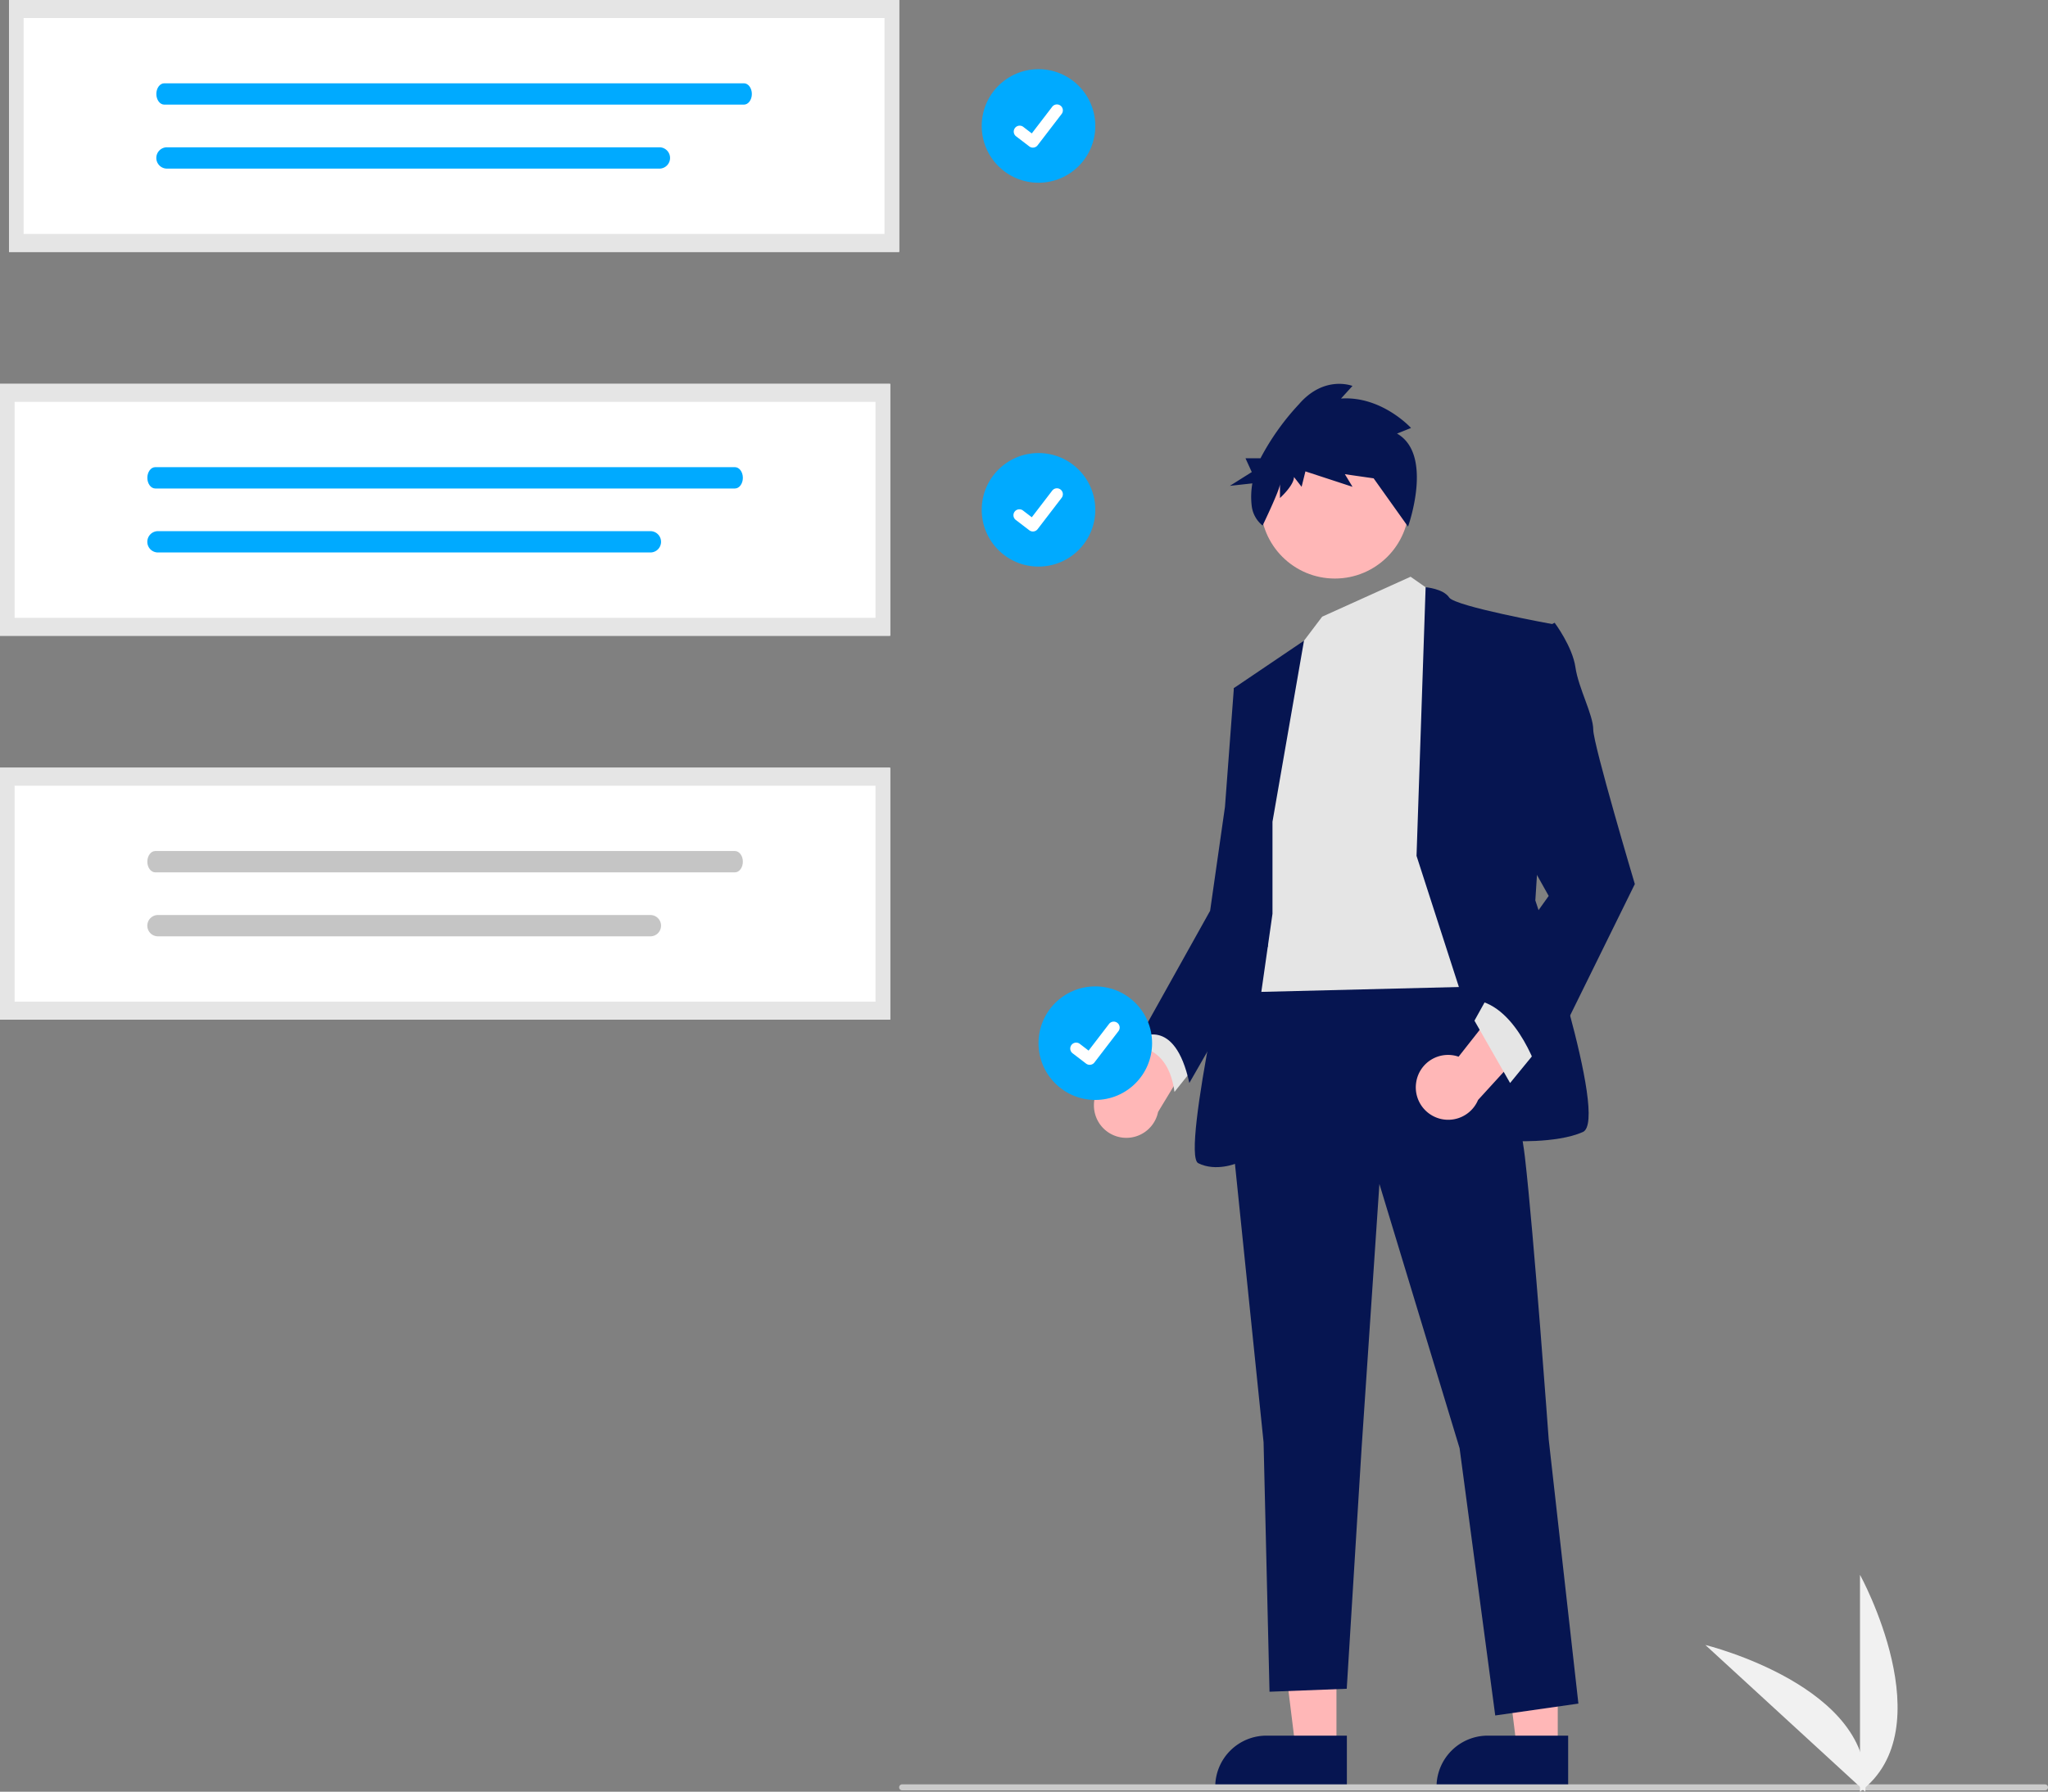 <svg xmlns="http://www.w3.org/2000/svg" width="358.593" height="313.794" viewBox="0 0 358.593 313.794">
  <rect x="0" y="0" width="358.593" height="313.794" fill="#808080" stroke="none"/>
  <g id="Group_20" data-name="Group 20" transform="translate(-105.843 525)">
    <g id="Group_6" data-name="Group 6" transform="translate(-56 -655)">
      <g id="Group_3" data-name="Group 3">
        <circle id="Ellipse_44" data-name="Ellipse 44" cx="9.944" cy="9.944" r="9.944" transform="translate(333.735 142.115)" fill="#0af"/>
        <path id="Path_395" data-name="Path 395" d="M630.426,193.657a1.032,1.032,0,0,1-.62-.206l-.011-.008-2.337-1.788a1.039,1.039,0,0,1,1.264-1.648l1.514,1.161,3.577-4.667a1.038,1.038,0,0,1,1.456-.192h0l-.022.031.023-.031a1.039,1.039,0,0,1,.192,1.456l-4.208,5.487a1.039,1.039,0,0,1-.826.405Z" transform="translate(-287.732 -37.804)" fill="#fff"/>
        <circle id="Ellipse_44-2" data-name="Ellipse 44" cx="9.944" cy="9.944" r="9.944" transform="translate(333.735 209.342)" fill="#0af"/>
        <path id="Path_395-2" data-name="Path 395" d="M630.426,321.657a1.031,1.031,0,0,1-.62-.206l-.011-.008-2.337-1.788a1.039,1.039,0,1,1,1.264-1.648l1.514,1.161,3.577-4.667a1.038,1.038,0,0,1,1.456-.192h0l-.022.031.023-.031a1.039,1.039,0,0,1,.192,1.456l-4.207,5.487a1.039,1.039,0,0,1-.826.405Z" transform="translate(-287.732 -98.577)" fill="#fff"/>
        <path id="Path_1" data-name="Path 1" d="M682.9,498.823a5.644,5.644,0,0,1,6.412-5.812l9.108-17.869,5.146,9.063-9.438,15.579a5.674,5.674,0,0,1-11.229-.962Z" transform="translate(-329.512 -175.04)" fill="#ffb7b7"/>
        <path id="Path_2" data-name="Path 2" d="M555.175,558.272h-7.148l-3.4-27.569h10.549Z" transform="translate(-159.326 -121.969)" fill="#ffb7b7"/>
        <path id="Path_3" data-name="Path 3" d="M746.386,739.284H723.339v-.291a8.971,8.971,0,0,1,8.97-8.97h14.077Z" transform="translate(-348.714 -296.053)" fill="#061551"/>
        <path id="Path_4" data-name="Path 4" d="M628.948,558.272H621.8L618.4,530.7h10.549Z" transform="translate(-194.352 -121.969)" fill="#ffb7b7"/>
        <path id="Path_5" data-name="Path 5" d="M820.159,739.284H797.112v-.291a8.971,8.971,0,0,1,8.97-8.97H820.16Z" transform="translate(-383.74 -296.053)" fill="#061551"/>
        <path id="Path_6" data-name="Path 6" d="M700.985,490.62l-3.12,5.2s5.2,0,6.24,7.8l4.16-5.2Z" transform="translate(-336.619 -182.389)" fill="#e5e5e5"/>
        <path id="Path_7" data-name="Path 7" d="M770.163,469.827s8.321,21.842,9.881,35.363,4.16,49.4,4.16,49.4l5.2,46.284-14.561,2.08-6.24-46.8L754.562,509.87l-3.12,46.284-2.6,42.123-13.521.52-1.04-43.683-5.72-55.644,3.12-26.522Z" transform="translate(-351.193 -172.517)" fill="#061551"/>
        <circle id="Ellipse_1" data-name="Ellipse 1" cx="13.001" cy="13.001" r="13.001" transform="translate(382.568 205.321)" fill="#ffb7b7"/>
        <path id="Path_8" data-name="Path 8" d="M562.158,192.312l5.2,3.64,6.761,68.126L532,265.117l5.721-47.323,5.2-13.521,3.754-4.963Z" transform="translate(-153.329 38.693)" fill="#e5e5e5"/>
        <path id="Path_9" data-name="Path 9" d="M790.444,394.132l1.591-47.042s3.089.238,4.129,1.8,18.2,4.68,18.2,4.68l-3.12,48.364s13,38.483,8.321,40.563-13,1.56-13,1.56Z" transform="translate(-380.574 -114.243)" fill="#061551"/>
        <path id="Path_10" data-name="Path 10" d="M730.119,396.61l5.517-31.7-12.277,8.3,3.12,22.882-2.6,15.6s-9.881,43.163-6.76,44.724,6.76,0,6.76,0l6.24-43.683Z" transform="translate(-345.471 -122.701)" fill="#061551"/>
        <path id="Path_11" data-name="Path 11" d="M718.147,378.733l-3.64,1.04-1.56,20.8-2.6,18.2-12.481,22.362s6.24-4.16,8.841,7.8l13.745-23.931Z" transform="translate(-336.619 -129.267)" fill="#061551"/>
        <path id="Path_12" data-name="Path 12" d="M757.478,287.977l2.452-.982s-5.126-5.644-12.258-5.153l2.006-2.208s-4.9-1.963-9.361,3.19a43.505,43.505,0,0,0-6.745,9.479h-2.625l1.1,2.413-3.835,2.413,3.937-.433a13.481,13.481,0,0,0-.107,4,5.178,5.178,0,0,0,1.9,3.387h0s3.04-6.293,3.04-7.275v2.454s2.452-2.208,2.452-3.681l1.337,1.718.669-2.7,8.246,2.7-1.337-2.208,5.126.736-2.006-2.7,7.937,11.146S763.941,291.658,757.478,287.977Z" transform="translate(-351.025 -82.042)" fill="#061551"/>
        <path id="Path_13" data-name="Path 13" d="M790.271,493.834a5.644,5.644,0,0,1,7.419-4.456l12.4-15.761,3.289,9.89L801.1,496.957a5.674,5.674,0,0,1-10.828-3.123Z" transform="translate(-380.456 -174.316)" fill="#ffb7b7"/>
        <path id="Path_14" data-name="Path 14" d="M621.634,341.308l-4.68,5.721-6.241-10.921,2.6-4.68Z" transform="translate(-190.702 -27.357)" fill="#e5e5e5"/>
        <path id="Path_15" data-name="Path 15" d="M819.633,361.011l4.16-2.08s3.12,4.16,3.64,7.8,3.12,8.321,3.12,10.921,7.281,27.042,7.281,27.042l-16.642,33.8s-3.64-12.481-11.441-13.521l13-18.2-7.281-13Z" transform="translate(-389.741 -119.865)" fill="#061551"/>
        <path id="Path_16" data-name="Path 16" d="M818.593,747.317H618.486a.525.525,0,1,1,0-1.05H818.593a.525.525,0,1,1,0,1.05Z" transform="translate(-298.682 -303.766)" fill="#cbcbcb"/>
        <path id="Path_17" data-name="Path 17" d="M354.9,323.389H199.039V279.271H354.9Z" transform="translate(-37.196 -82.043)" fill="#fff"/>
        <path id="Path_18" data-name="Path 18" d="M249.551,307.046c-.768,0-1.39.836-1.39,1.868s.622,1.868,1.39,1.868h101.49c.768,0,1.39-.836,1.39-1.868s-.622-1.868-1.39-1.868Z" transform="translate(-60.518 -95.231)" fill="#0af"/>
        <path id="Path_19" data-name="Path 19" d="M250.025,328.384a1.868,1.868,0,0,0-.008,3.736h86.219a1.868,1.868,0,1,0,0-3.736Z" transform="translate(-60.515 -105.362)" fill="#0af"/>
        <path id="Path_20" data-name="Path 20" d="M354.9,323.389H199.039V279.271H354.9Zm-153.3-3.151H352.337V282.422H201.6Z" transform="translate(-37.196 -82.043)" fill="#e5e5e5"/>
        <path id="Path_21" data-name="Path 21" d="M354.9,451.389H199.039V407.271H354.9Z" transform="translate(-37.196 -142.816)" fill="#fff"/>
        <path id="Path_22" data-name="Path 22" d="M249.551,435.046c-.768,0-1.39.836-1.39,1.868s.622,1.868,1.39,1.868h101.49c.768,0,1.39-.836,1.39-1.868s-.622-1.868-1.39-1.868Z" transform="translate(-60.518 -156.003)" fill="#c5c5c5"/>
        <path id="Path_23" data-name="Path 23" d="M250.025,456.384a1.868,1.868,0,0,0-.008,3.736h86.219a1.868,1.868,0,1,0,0-3.736Z" transform="translate(-60.515 -166.134)" fill="#c5c5c5"/>
        <path id="Path_24" data-name="Path 24" d="M354.9,451.389H199.039V407.271H354.9Zm-153.3-3.151H352.337V410.422H201.6Z" transform="translate(-37.196 -142.816)" fill="#e5e5e5"/>
        <path id="Path_25" data-name="Path 25" d="M357.9,195.389H202.039V151.271H357.9Z" transform="translate(-38.62 -21.271)" fill="#fff"/>
        <path id="Path_26" data-name="Path 26" d="M252.551,179.046c-.768,0-1.39.836-1.39,1.868s.622,1.868,1.39,1.868h101.49c.768,0,1.39-.836,1.39-1.868s-.622-1.868-1.39-1.868Z" transform="translate(-61.943 -34.458)" fill="#0af"/>
        <path id="Path_27" data-name="Path 27" d="M253.025,200.384a1.868,1.868,0,1,0-.008,3.736h86.219a1.868,1.868,0,0,0,0-3.736Z" transform="translate(-61.939 -44.589)" fill="#0af"/>
        <path id="Path_28" data-name="Path 28" d="M357.9,195.389H202.039V151.271H357.9Zm-153.3-3.151H355.337V154.422H204.6Z" transform="translate(-38.62 -21.271)" fill="#e5e5e5"/>
        <path id="Path_29" data-name="Path 29" d="M938.287,714.383V676.389S953.094,703.325,938.287,714.383Z" transform="translate(-450.768 -270.589)" fill="#f1f1f1"/>
        <path id="Path_30" data-name="Path 30" d="M914.728,725.489l-27.989-25.694S916.595,707.1,914.728,725.489Z" transform="translate(-426.294 -281.702)" fill="#f1f1f1"/>
        <circle id="Ellipse_44-3" data-name="Ellipse 44" cx="9.944" cy="9.944" r="9.944" transform="translate(343.68 302.75)" fill="#0af"/>
        <path id="Path_395-3" data-name="Path 395" d="M678.426,499.5a1.032,1.032,0,0,1-.62-.206l-.011-.008-2.337-1.788a1.039,1.039,0,1,1,1.264-1.648l1.514,1.161,3.577-4.667a1.038,1.038,0,0,1,1.456-.192h0l-.022.031.023-.031a1.039,1.039,0,0,1,.192,1.456l-4.207,5.487a1.039,1.039,0,0,1-.826.405Z" transform="translate(-325.787 -183.015)" fill="#fff"/>
      </g>
    </g>
  </g>
</svg>
